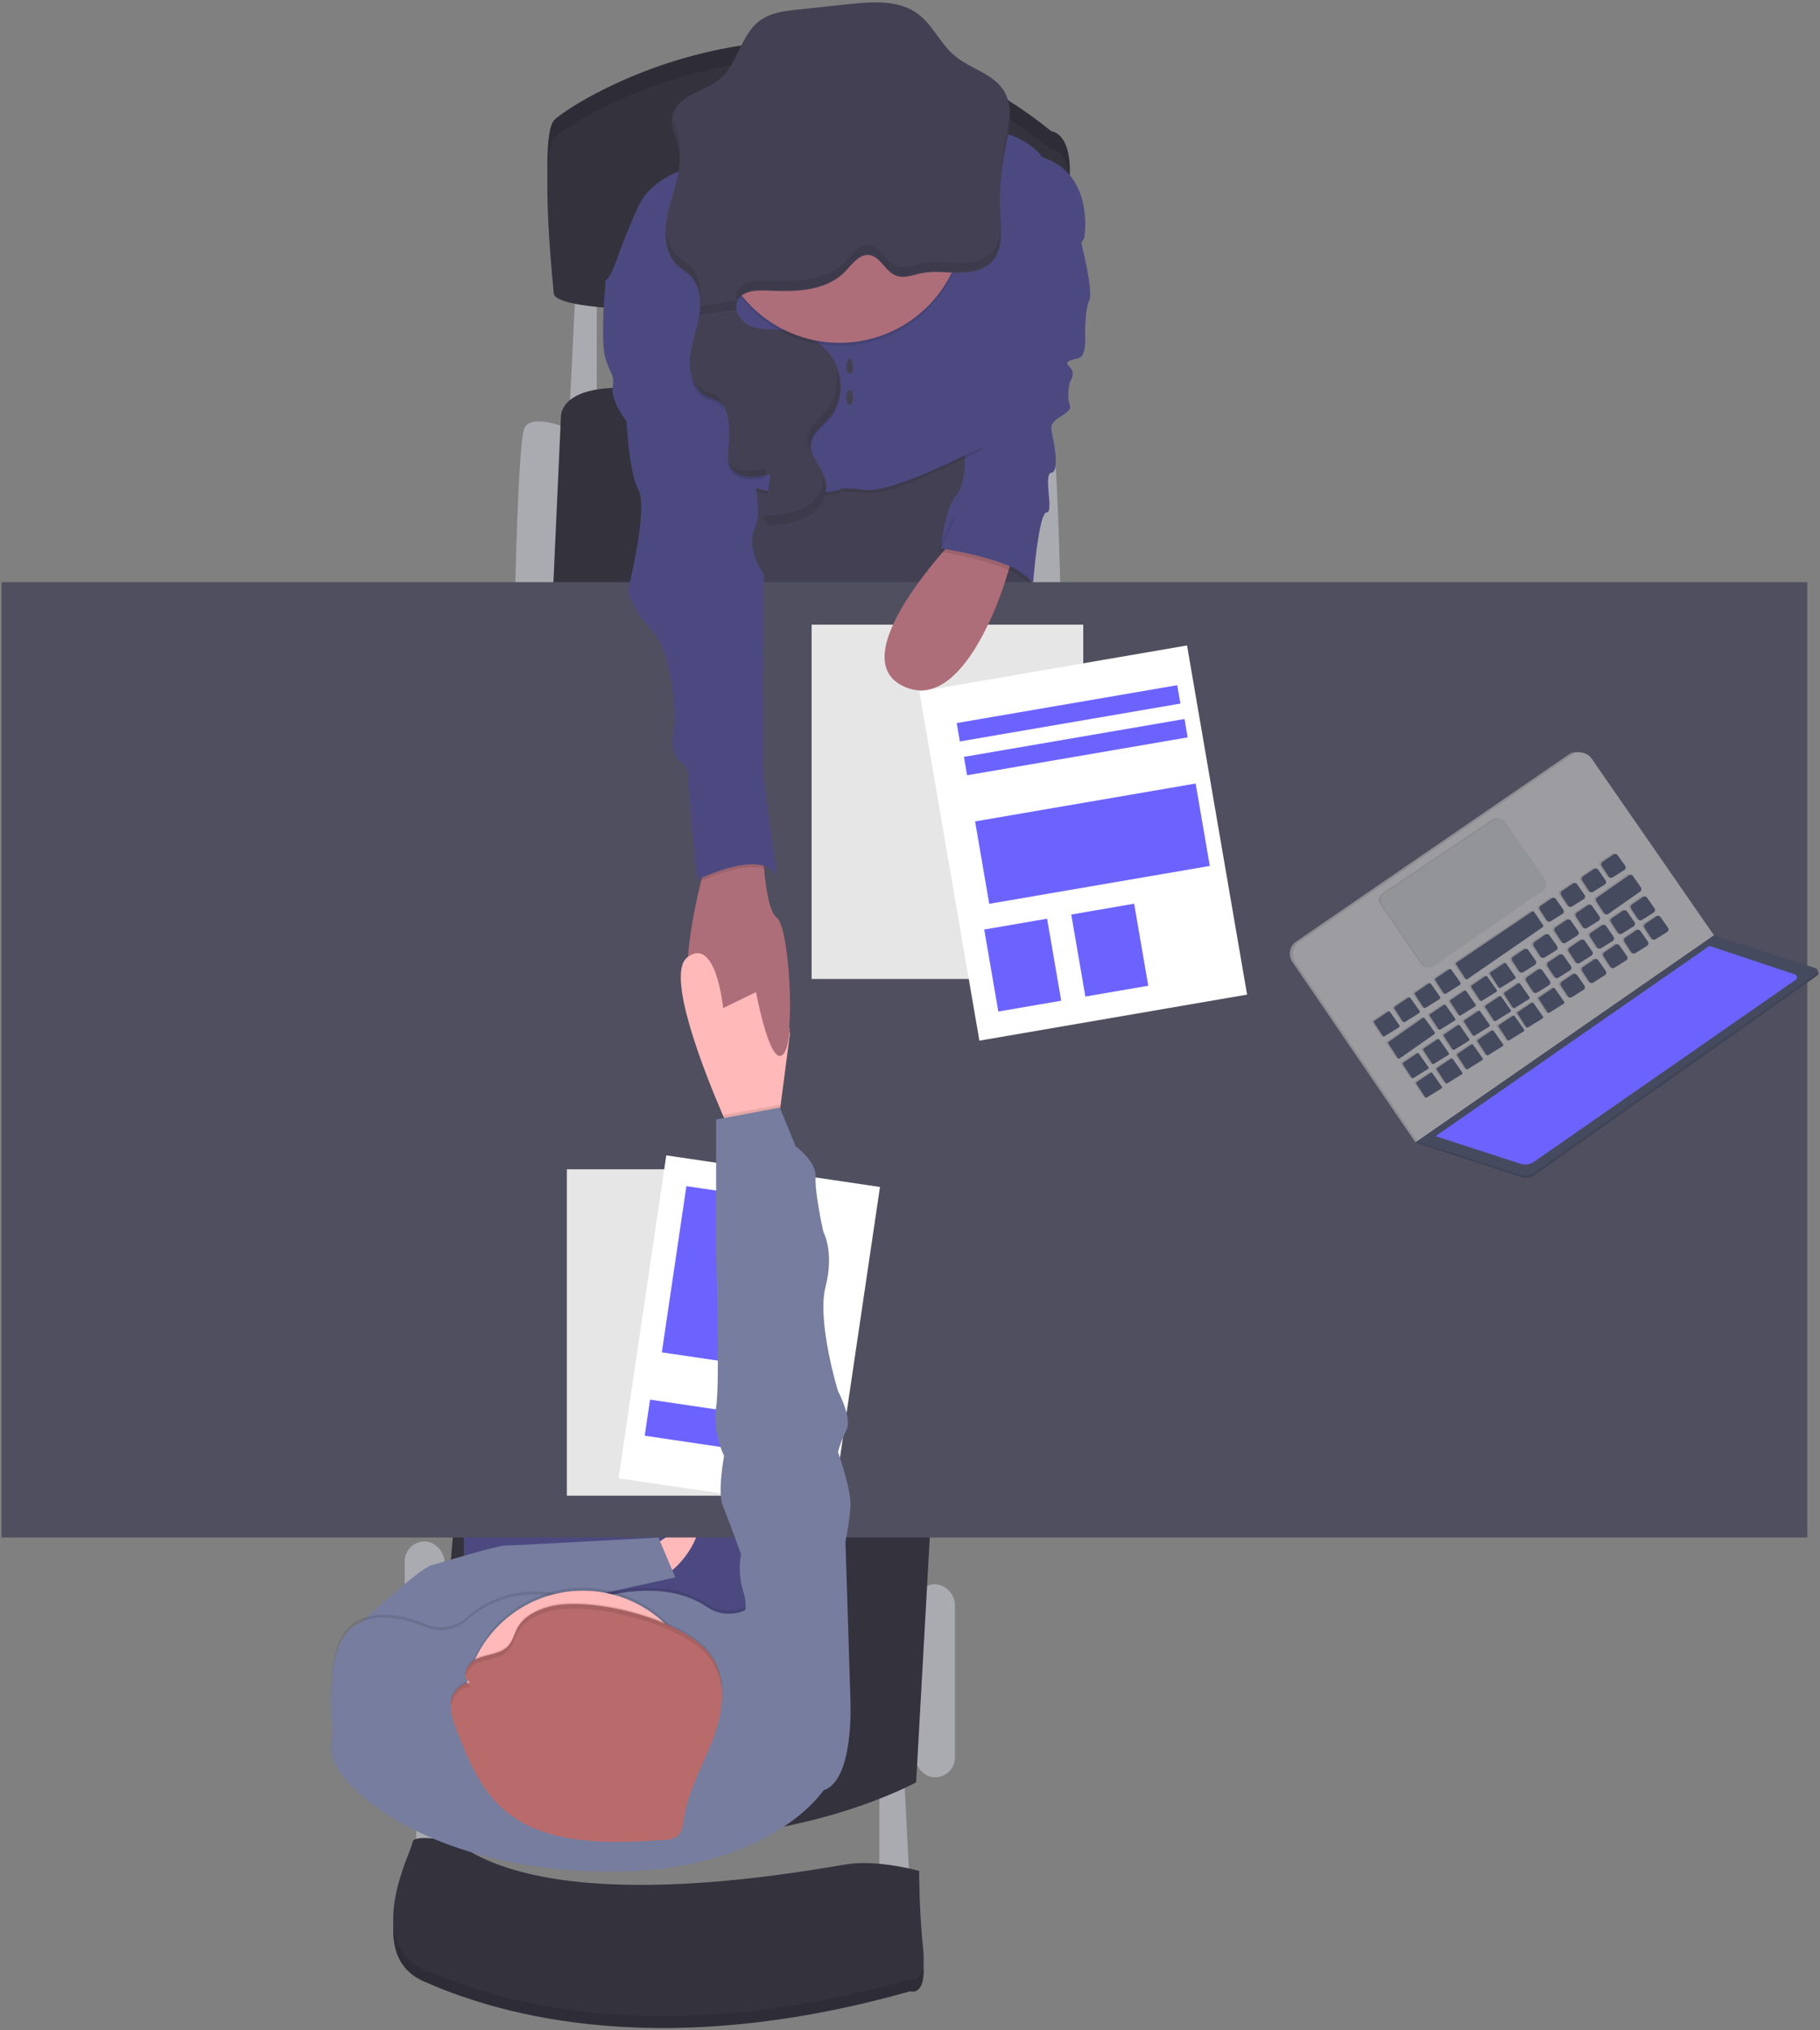 <?xml version="1.0" encoding="UTF-8"?>
<svg width="538px" height="600px" viewBox="0 0 538 600" version="1.1" xmlns="http://www.w3.org/2000/svg" xmlns:xlink="http://www.w3.org/1999/xlink">
    <rect x="0" y="0" width="538" height="600" fill="#808080" stroke="none"/>
    <title>undraw_interview_rmcf@1x</title>
    <g id="large-@1920" stroke="none" stroke-width="1" fill="none" fill-rule="evenodd">
        <g id="Partner-with-Us@1920" transform="translate(-1232, -1768)" fill-rule="nonzero">
            <g id="undraw_interview_rmcf" transform="translate(1232, 1768)">
                <polygon id="Path" fill="#AAABB0" points="259.924 527.647 259.924 559.703 269.038 559.703 267.274 525.291"></polygon>
                <polygon id="Path" fill="#AAABB0" points="123.009 521.179 123.009 553.235 132.132 553.235 130.368 518.824"></polygon>
                <rect id="Rectangle" fill="#AAABB0" x="270.512" y="468.238" width="11.762" height="57.062" rx="5.881"></rect>
                <rect id="Rectangle" fill="#AAABB0" x="119.629" y="455.585" width="11.762" height="69.706" rx="5.881"></rect>
                <path d="M297.282,126.768 C297.282,126.768 309.044,121.765 310.809,126.768 C312.574,131.771 313.456,175.006 313.456,175.006 L302.276,175.006 L297.282,126.768 Z" id="Path" fill="#AAABB0"></path>
                <path d="M168.459,126.768 C168.459,126.768 156.688,121.765 154.924,126.768 C153.159,131.771 152.276,175.006 152.276,175.006 L163.456,175.006 L168.459,126.768 Z" id="Path" fill="#AAABB0"></path>
                <polygon id="Path" fill="#AAABB0" points="170.215 83.824 168.45 119.709 176.391 119.709 176.391 82.941"></polygon>
                <path d="M163.456,175.006 L165.812,123.238 C165.812,123.238 164.929,111.768 192.865,115.297 C220.8,118.826 302.576,125.885 302.576,125.885 L302.576,175.006 L163.456,175.006 Z" id="Path" fill="#33323D"></path>
                <path d="M275.224,447.653 L270.812,526.765 C270.812,526.765 206.1,562.65 127.571,528.529 L134.629,445.297 L275.224,447.653 Z" id="Path" fill="#33323D"></path>
                <polygon id="Path" fill="#444053" points="213.75 136.174 215.215 187.35 306.397 187.35 301.103 119.709"></polygon>
                <rect id="Rectangle" fill="#4C4981" x="137.126" y="413.824" width="85.888" height="108.821"></rect>
                <path d="M191.4,458.241 C191.4,458.241 203.753,448.535 205.809,451.474 C207.865,454.412 198.468,467.065 194.638,465.591 C190.809,464.118 191.4,458.241 191.4,458.241 Z" id="Path" fill="#FFB9B9"></path>
                <polygon id="Rectangle" fill="#504F60" points="0.45 172.059 534.247 172.059 534.247 454.412 0.45 454.412"></polygon>
                <path d="M163.747,81.768 C163.747,81.768 159.335,40.588 163.747,35.594 C168.159,30.6 242.276,-16.765 310.809,38.824 C310.809,38.824 317.276,39.124 316.103,53.824 C315.411,63.127 315.458,72.471 316.245,81.768 C316.245,81.768 168.75,92.356 163.747,81.768 Z" id="Path" fill="#33323D"></path>
                <path d="M163.747,81.768 C163.747,81.768 159.335,40.588 163.747,35.594 C168.159,30.6 242.276,-16.765 310.809,38.824 C310.809,38.824 317.276,39.124 316.103,53.824 C315.411,63.127 315.458,72.471 316.245,81.768 C316.245,81.768 168.75,92.356 163.747,81.768 Z" id="Path" fill="#000000" opacity="0.1"></path>
                <path d="M163.747,87.062 C163.747,87.062 159.335,45.882 163.747,40.888 C168.159,35.894 242.276,-11.471 310.809,44.118 C310.809,44.118 317.276,44.418 316.103,59.118 C315.411,68.421 315.458,77.765 316.245,87.062 C316.245,87.062 168.75,97.65 163.747,87.062 Z" id="Path" fill="#33323D"></path>
                <path d="M318.75,68.241 C318.75,68.241 323.453,85.888 321.988,88.826 C320.524,91.765 320.788,100.006 320.788,100.006 C320.788,100.006 321.106,105.3 318.75,105.882 C316.394,106.465 314.338,106.765 316.244,108.529 C318.15,110.294 316.244,112.941 316.244,112.941 C316.244,112.941 315.212,117.062 316.244,119.709 C317.276,122.356 310.209,123.459 310.809,126.768 C311.409,130.076 313.385,139.412 310.809,139.712 C308.232,140.012 311.691,151.474 309.371,151.474 C307.05,151.474 305.4,172.059 305.4,172.059 C305.4,172.059 289.076,158.241 278.197,162.062 C278.197,162.062 279.079,150.591 282.609,146.471 C286.138,142.35 285.071,131.771 285.071,131.771 L302.576,79.121 L318.75,68.241 Z" id="Path" fill="#4C4981"></path>
                <path d="M231.397,311.576 C227.576,315.803 223.456,293.232 223.456,293.232 C223.456,293.232 212.576,308.232 205.518,298.235 C200.629,291.309 204.485,271.685 207.282,260.294 C208.535,255.229 209.594,251.788 209.594,251.788 L225.476,249.141 C225.476,249.141 225.529,252.6 225.882,256.8 C226.359,262.474 227.391,269.515 229.588,271.2 C233.462,274.121 235.226,307.315 231.397,311.576 Z" id="Path" fill="#AE6E79"></path>
                <path d="M223.165,47.356 C223.165,47.356 195.512,47.065 188.753,61.765 C181.994,76.465 181.694,81.476 179.047,83.824 C176.4,86.171 207.865,98.532 207.865,98.532 L209.338,149.118 C209.338,149.118 215.515,142.862 225.512,145.694 C235.509,148.526 248.162,145.694 248.162,145.694 C248.162,145.694 247.571,144.626 255.812,145.694 C264.053,146.762 290.224,132.944 290.224,132.944 C290.224,132.944 290.656,110.815 290.074,106.103 C289.491,101.391 308.744,66.768 308.744,66.768 C308.744,66.768 323.744,52.359 308.162,47.356 C308.162,47.356 302.647,39.044 288.459,39.123 C274.271,39.203 223.165,47.356 223.165,47.356 Z" id="Path" fill="#000000" opacity="0.1"></path>
                <path d="M223.165,46.474 C223.165,46.474 195.512,46.182 188.753,60.882 C181.994,75.582 181.694,80.594 179.047,82.941 C176.4,85.288 207.865,97.65 207.865,97.65 L209.338,148.235 C209.338,148.235 215.515,141.979 225.512,144.812 C235.509,147.644 248.162,144.812 248.162,144.812 C248.162,144.812 247.571,143.744 255.812,144.812 C264.053,145.879 290.224,132.062 290.224,132.062 C290.224,132.062 300.512,115.297 299.929,110.594 C299.347,105.891 320.515,70.297 320.515,70.297 C320.515,70.297 323.753,51.476 308.162,46.474 C308.162,46.474 302.647,38.162 288.459,38.241 C274.271,38.321 223.165,46.474 223.165,46.474 Z" id="Path" fill="#4C4981"></path>
                <path d="M225.953,256.774 C219.891,254.885 210.379,259.05 207.353,260.303 C208.606,255.238 209.665,251.797 209.665,251.797 L225.547,249.15 C225.547,249.15 225.574,252.609 225.953,256.774 Z" id="Path" fill="#000000" opacity="0.1"></path>
                <path d="M187.571,82.941 L179.047,82.941 C179.047,82.941 177.282,100.888 179.047,106.182 C180.812,111.476 181.694,110.709 181.103,114.626 C180.512,118.544 185.224,124.544 185.224,124.544 C185.224,124.544 185.806,139.332 188.753,144.838 C191.7,150.344 185.515,175.032 185.515,175.032 C187.202,179.294 189.698,183.189 192.865,186.503 C197.868,191.497 200.515,210.026 199.041,217.085 C197.568,224.144 203.162,226.791 203.162,226.791 C203.162,226.791 205.518,259.738 206.4,259.738 C207.282,259.738 224.338,250.915 229.632,258.556 L225.512,228.265 L225.812,169.738 C225.812,169.738 220.218,162.379 223.165,155.912 C226.112,149.444 220.809,134.144 220.809,134.144 L213.159,100.032 L187.571,82.941 Z" id="Path" fill="#4C4981"></path>
                <path d="M134.629,547.941 C134.629,547.941 122.276,545.294 121.985,547.941 C121.694,550.588 107.276,577.65 125.224,585.591 C143.171,593.532 191.1,610.588 269.047,588.529 C269.047,588.529 274.041,590.294 272.868,579.415 C271.694,568.535 271.694,556.474 271.694,556.474 C271.694,556.474 259.924,553.235 251.1,554.418 C242.276,555.6 165.512,571.182 134.629,547.941 Z" id="Path" fill="#33323D"></path>
                <path d="M134.629,547.941 C134.629,547.941 122.276,545.294 121.985,547.941 C121.694,550.588 107.276,577.65 125.224,585.591 C143.171,593.532 191.1,610.588 269.047,588.529 C269.047,588.529 274.041,590.294 272.868,579.415 C271.694,568.535 271.694,556.474 271.694,556.474 C271.694,556.474 259.924,553.235 251.1,554.418 C242.276,555.6 165.512,571.182 134.629,547.941 Z" id="Path" fill="#000000" opacity="0.1"></path>
                <path d="M134.629,544.412 C134.629,544.412 122.276,541.765 121.985,544.412 C121.694,547.059 107.276,574.121 125.224,582.062 C143.171,590.003 191.1,607.059 269.047,585 C269.047,585 274.041,586.765 272.868,575.885 C271.694,565.006 271.694,552.944 271.694,552.944 C271.694,552.944 259.924,549.706 251.1,550.888 C242.276,552.071 165.512,567.653 134.629,544.412 Z" id="Path" fill="#33323D"></path>
                <path d="M206.665,93.512 C205.906,97.826 204.185,101.974 203.921,106.341 C203.656,110.709 205.341,115.676 209.374,117.388 C210.499,117.724 211.589,118.168 212.629,118.712 C214.182,119.762 214.818,121.738 215.144,123.591 C215.577,125.983 215.681,128.424 215.453,130.844 C215.232,133.279 214.712,135.9 215.912,138.026 C218.021,141.794 223.518,141.238 227.7,140.179 L226.262,151.324 C226.147,152.206 226.076,153.203 226.721,153.803 C227.335,154.236 228.099,154.402 228.838,154.262 C232.474,154.032 236.215,153.529 239.329,151.615 C242.444,149.7 244.765,146.135 244.174,142.544 C243.485,138.379 239.179,135.071 239.762,130.888 C240.212,127.65 243.379,125.594 245.462,123.106 C249.229,118.553 249.432,111.635 246.476,106.482 C243.521,101.329 237.812,98.135 231.935,97.553 C228.679,97.226 225.291,97.624 222.229,96.494 C220.07,95.702 218.405,93.946 217.729,91.747" id="Path" fill="#444053"></path>
                <path d="M104.047,485.885 L107.126,479.179 C107.126,479.179 123.75,463.694 127.571,462.609 C131.391,461.524 146.982,456.794 149.338,456.794 C151.694,456.794 194.638,454.438 194.638,454.438 L199.632,466.209 L145.738,478.041 L127.571,491.276 L104.047,485.885 Z" id="Path" fill="#767D9F"></path>
                <path d="M233.532,305.294 L230.718,326.956 L229.632,335.294 L216.988,337.059 C216.988,337.059 215.621,334.129 213.688,329.629 C207.821,315.971 196.774,287.806 203.179,282.944 C211.694,276.468 213.768,297.944 213.768,297.944 L223.474,293.232 L233.532,305.294 Z" id="Path" fill="#FFB9B9"></path>
                <rect id="Rectangle" fill="#FFFFFF" x="167.568" y="345.591" width="63.856" height="96.468"></rect>
                <rect id="Rectangle" fill="#000000" opacity="0.1" x="167.568" y="345.591" width="63.856" height="96.468"></rect>
                <rect id="Rectangle" fill="#FFFFFF" transform="translate(221.484, 393.86) rotate(8.41) translate(-221.484, -393.86) " x="189.557" y="345.626" width="63.856" height="96.468"></rect>
                <rect id="Rectangle" fill="#6C63FF" transform="translate(215.527, 377.538) rotate(8.41) translate(-215.527, -377.538) " x="199.093" y="352.713" width="32.868" height="49.65"></rect>
                <rect id="Rectangle" fill="#6C63FF" transform="translate(211.061, 421.915) rotate(8.41) translate(-211.061, -421.915) " x="191.151" y="416.524" width="39.821" height="10.782"></rect>
                <circle id="Oval" fill="#000000" opacity="0.1" cx="248.162" cy="65.294" r="36.909"></circle>
                <circle id="Oval" fill="#AE6E79" cx="248.162" cy="64.412" r="36.909"></circle>
                <path d="M217.729,91.765 C217.478,90.814 217.569,89.805 217.985,88.915 C219.388,85.994 223.385,85.738 226.624,85.888 C234.238,86.241 242.594,86.285 248.55,81.476 C251.021,79.5 253.782,74.532 257.374,75.476 C260.568,76.315 261.9,80.647 265.226,81.609 C267.635,82.306 270.132,81.194 272.585,80.726 C276.115,80.029 279.732,80.612 283.315,80.638 C286.897,80.665 290.788,79.985 293.232,77.365 C296.532,73.835 295.994,68.321 295.703,63.485 C295.341,57.239 295.765,50.973 296.965,44.832 C298.165,38.726 300.009,31.897 296.638,26.665 C293.426,21.679 286.774,20.312 282.229,16.491 C277.976,12.962 275.726,7.306 271.235,4.032 C265.579,-0.088 257.894,0.503 250.941,1.218 L235.853,2.824 C231.962,3.238 227.912,3.706 224.709,6.026 C218.929,10.209 218.135,18.9 212.665,23.479 C210.229,25.509 207.115,26.515 204.335,28.032 C201.556,29.55 198.874,31.95 198.556,35.091 C198.291,37.738 199.721,40.182 200.418,42.732 C202.068,48.821 199.491,55.085 197.841,61.218 C196.191,67.35 195.874,74.797 200.665,78.865 C201.635,79.694 202.765,80.329 203.709,81.194 C206.947,84.15 207.388,89.135 206.638,93.441" id="Path" fill="#444053"></path>
                <ellipse id="Oval" fill="#444053" cx="251.171" cy="108.309" rx="1" ry="2.206"></ellipse>
                <ellipse id="Oval" fill="#444053" cx="251.171" cy="117.503" rx="1" ry="2.206"></ellipse>
                <path d="M231.6,311.515 C232.544,310.429 233.171,307.641 233.532,303.962 L223.015,290.85 C223.015,290.85 227.471,316.271 231.6,311.515 Z" id="Path" fill="#AE6E79"></path>
                <path d="M243.459,528.238 C243.459,528.238 226.2,554.921 172.279,552.062 C121.482,549.415 96.688,524.418 97.871,515.594 C99.053,506.771 94.632,485.294 105.512,479.118 C111.821,475.544 120.124,477.662 125.982,480.079 C130.114,481.757 134.842,480.909 138.132,477.9 C143.488,473.074 153.476,467.638 169.244,471.918 C171.273,472.459 173.413,472.419 175.421,471.803 C181.985,469.8 197.612,466.324 208.95,474.044 C212.608,476.565 217.393,476.748 221.232,474.512 L221.391,474.415 C226.685,471.176 251.391,501.768 251.391,501.768 C251.391,501.768 252.574,525.3 243.459,528.238 Z" id="Path" fill="#000000" opacity="0.1"></path>
                <path d="M243.459,529.121 C243.459,529.121 226.2,555.803 172.279,552.944 C121.482,550.297 96.688,525.3 97.871,516.476 C99.053,507.653 94.632,486.176 105.512,480 C111.821,476.426 120.124,478.544 125.982,480.962 C130.114,482.64 134.842,481.792 138.132,478.782 C143.488,473.956 153.476,468.521 169.244,472.8 C171.273,473.341 173.413,473.301 175.421,472.685 C181.985,470.682 197.612,467.206 208.95,474.926 C212.608,477.448 217.393,477.63 221.232,475.394 L221.391,475.297 C226.685,472.059 251.391,502.65 251.391,502.65 C251.391,502.65 252.574,526.182 243.459,529.121 Z" id="Path" fill="#767D9F"></path>
                <circle id="Oval" fill="#000000" opacity="0.1" cx="172.279" cy="504.415" r="35.153"></circle>
                <circle id="Oval" fill="#FFB9B9" cx="172.279" cy="505.297" r="35.153"></circle>
                <path d="M162.203,474.909 C158.515,475.906 154.879,477.812 153.079,480.944 C151.994,482.832 151.615,485.1 150.044,486.671 C147.821,488.903 144.071,488.947 141.062,490.2 C138.053,491.453 136.068,495.865 139.015,497.259 C135.944,497.418 133.668,500.25 133.288,503.065 C132.909,505.879 133.976,508.685 135.009,511.368 C138.379,520.05 142.006,529.112 149.435,535.288 C161.541,545.365 179.788,544.897 196.05,543.829 C197.379,543.873 198.696,543.569 199.871,542.947 C201.635,541.782 201.856,539.55 202.147,537.591 C203.374,529.226 207.909,521.629 210.874,513.644 C213.838,505.659 215.056,496.279 210.062,489.212 C202.712,478.729 174.574,471.556 162.203,474.909 Z" id="Path" fill="#B96B6B"></path>
                <path d="M230.718,326.956 L229.632,335.294 L216.988,337.059 C216.988,337.059 215.621,334.129 213.688,329.629 L230.515,326.471 L230.718,326.956 Z" id="Path" fill="#000000" opacity="0.1"></path>
                <path d="M244.041,511.182 L251.4,502.65 L249.926,455.594 C250.651,452.199 251.144,448.759 251.4,445.297 C251.691,440.294 247.721,429.124 247.721,429.124 C248.337,426.887 249.173,424.718 250.218,422.647 C251.982,419.118 247.729,411.176 247.729,411.176 C247.729,411.176 241.394,390.591 244.041,380.294 C246.688,369.997 243.397,364.121 243.397,364.121 C243.397,364.121 240.812,352.65 241.103,347.947 C241.394,343.244 235.218,338.824 235.218,338.824 L230.515,327.353 L211.694,330.882 L211.694,370.588 C211.694,370.588 212.868,408.529 211.694,415.888 C210.521,423.247 214.041,430.297 214.041,430.297 C214.041,430.297 211.985,441.176 213.75,445.297 C215.515,449.418 219.044,459.415 219.044,459.415 C218.389,462.988 218.592,466.665 219.635,470.144 C221.4,475.297 219.635,478.235 219.635,478.235 L244.041,511.182 Z" id="Path" fill="#767D9F"></path>
                <g id="Group" opacity="0.1" transform="translate(196.765, 31.765)" fill="#000000">
                    <path d="M100.226,10.165 C99.232,15.33 98.785,20.585 98.894,25.844 C98.97,21.471 99.427,17.114 100.262,12.821 C101.038,8.903 102.026,4.685 101.815,0.776 C101.49,3.937 100.959,7.073 100.226,10.165 L100.226,10.165 Z" id="Path"></path>
                    <path d="M6.971,46.588 C6.026,45.706 4.897,45.088 3.926,44.25 C1.35,42.053 0.265,38.868 0.053,35.426 C-0.203,39.838 0.697,44.109 3.926,46.897 C4.897,47.735 6.026,48.371 6.971,49.235 C8.944,51.188 10.088,53.827 10.165,56.603 C10.421,52.897 9.671,49.041 6.971,46.588 Z" id="Path"></path>
                    <path d="M4.156,13.641 C4.31,11.778 4.149,9.901 3.679,8.091 C3.168,6.203 2.25,4.359 1.915,2.462 C1.915,2.665 1.844,2.876 1.818,3.097 C1.562,5.744 2.991,8.188 3.679,10.738 C3.933,11.688 4.093,12.66 4.156,13.641 L4.156,13.641 Z" id="Path"></path>
                    <path d="M96.494,42.697 C94.05,45.344 90.159,45.997 86.576,45.971 C82.994,45.944 79.368,45.362 75.847,46.068 C73.394,46.562 70.897,47.665 68.488,46.95 C65.162,45.988 63.829,41.656 60.644,40.818 C57.018,39.865 54.256,44.832 51.821,46.809 C45.865,51.574 37.509,51.529 29.894,51.221 C26.656,51.071 22.659,51.326 21.265,54.256 C20.839,55.144 20.749,56.156 21.009,57.106 L10.226,58.8 C10.186,59.688 10.088,60.572 9.935,61.447 L21.009,59.682 C20.749,58.732 20.839,57.721 21.265,56.832 C22.659,53.903 26.656,53.647 29.894,53.797 C37.509,54.15 45.865,54.194 51.821,49.385 C54.291,47.409 57.053,42.441 60.644,43.394 C63.829,44.224 65.162,48.565 68.488,49.526 C70.897,50.215 73.394,49.112 75.847,48.644 C79.376,47.938 82.994,48.521 86.576,48.547 C90.159,48.574 94.05,47.894 96.494,45.274 C98.938,42.653 99.291,38.744 99.141,34.932 C99.035,37.888 98.426,40.624 96.494,42.697 Z" id="Path"></path>
                </g>
                <g id="Group" opacity="0.1" transform="translate(203.824, 108.529)" fill="#000000">
                    <path d="M7.756,8.312 C6.717,7.765 5.626,7.321 4.5,6.988 C2.585,6.118 1.065,4.563 0.238,2.629 C0.9,5.674 2.576,8.444 5.382,9.635 C6.509,9.968 7.599,10.412 8.638,10.959 C9.303,11.428 9.84,12.056 10.2,12.785 C9.847,11.056 9.203,9.291 7.756,8.312 Z" id="Path"></path>
                    <path d="M22.826,29.779 C18.759,30.812 13.447,31.35 11.215,27.9 C11.284,28.731 11.524,29.539 11.921,30.274 C13.826,33.671 18.485,33.556 22.447,32.718 L22.826,29.779 Z" id="Path"></path>
                    <path d="M39.309,32.197 C39.874,35.779 37.544,39.353 34.456,41.232 C31.368,43.112 27.6,43.632 23.965,43.879 C23.387,43.954 22.799,43.888 22.253,43.685 C21.914,44.448 22.059,45.338 22.621,45.954 C23.184,46.57 24.057,46.795 24.847,46.526 C28.482,46.297 32.224,45.794 35.338,43.879 C38.453,41.965 40.782,38.4 40.182,34.809 C40.013,33.902 39.719,33.023 39.309,32.197 L39.309,32.197 Z" id="Path"></path>
                    <path d="M43.226,0.256 C44.318,4.603 43.341,9.211 40.579,12.741 C38.497,15.265 35.329,17.285 34.879,20.524 C34.729,22.012 35.037,23.511 35.762,24.821 C35.682,24.273 35.682,23.718 35.762,23.171 C36.212,19.932 39.379,17.876 41.462,15.388 C44.885,11.25 45.362,5.153 43.226,0.256 Z" id="Path"></path>
                </g>
                <g id="Group" opacity="0.1" transform="translate(132.353, 472.941)" fill="#000000">
                    <path d="M8.718,18.618 C11.718,17.374 15.468,17.329 17.7,15.088 C19.271,13.518 19.65,11.25 20.735,9.371 C22.5,6.229 26.162,4.332 29.85,3.335 C42.203,-0.018 70.368,7.147 77.709,17.532 C79.86,20.674 81.033,24.383 81.079,28.191 C81.362,23.795 80.18,19.429 77.718,15.776 C70.376,5.391 42.238,-1.774 29.859,1.579 C26.171,2.576 22.535,4.474 20.744,7.615 C19.659,9.494 19.279,11.762 17.709,13.332 C15.476,15.565 11.726,15.609 8.726,16.862 C6.441,17.806 4.747,20.594 5.365,22.465 C5.863,20.752 7.089,19.345 8.718,18.618 L8.718,18.618 Z" id="Path"></path>
                    <path d="M0.953,31.438 C1.324,28.615 3.6,25.791 6.679,25.632 C6.024,25.359 5.528,24.805 5.329,24.124 C2.942,25.011 1.243,27.148 0.918,29.674 C0.834,30.392 0.834,31.117 0.918,31.835 C0.953,31.703 0.953,31.571 0.953,31.438 Z" id="Path"></path>
                </g>
                <rect id="Rectangle" fill="#FFFFFF" x="239.921" y="184.624" width="80.294" height="104.709"></rect>
                <rect id="Rectangle" fill="#000000" opacity="0.1" x="239.921" y="184.624" width="80.294" height="104.709"></rect>
                <rect id="Rectangle" fill="#FFFFFF" transform="translate(320.202, 249.169) rotate(-9.76) translate(-320.202, -249.169) " x="280.055" y="196.815" width="80.294" height="104.709"></rect>
                <rect id="Rectangle" fill="#6C63FF" transform="translate(302.32, 285.248) rotate(-9.76) translate(-302.32, -285.248) " x="292.888" y="272.948" width="18.865" height="24.6"></rect>
                <rect id="Rectangle" fill="#6C63FF" transform="translate(328.047, 280.818) rotate(-9.76) translate(-328.047, -280.818) " x="318.615" y="268.518" width="18.865" height="24.6"></rect>
                <rect id="Rectangle" fill="#6C63FF" transform="translate(322.929, 249.352) rotate(-9.744) translate(-322.929, -249.352) " x="289.852" y="236.997" width="66.155" height="24.71"></rect>
                <rect id="Rectangle" fill="#6C63FF" transform="translate(315.87, 210.826) rotate(-9.744) translate(-315.87, -210.826) " x="282.793" y="208.069" width="66.155" height="5.513"></rect>
                <rect id="Rectangle" fill="#6C63FF" transform="translate(318.008, 220.82) rotate(-9.744) translate(-318.008, -220.82) " x="284.931" y="218.064" width="66.155" height="5.513"></rect>
                <path d="M285.071,156.176 C285.071,156.176 248.162,193.235 266.691,202.65 C285.221,212.065 297.282,171.326 297.282,171.326 L300.212,162.062 L285.071,156.176 Z" id="Path" fill="#AE6E79"></path>
                <path d="M281.841,152.903 L277.279,162.979 C277.279,162.979 299.779,166.138 304.482,172.941 L301.694,155.162 L298.385,147.574 L281.841,152.903 Z" id="Path" fill="#000000" opacity="0.1"></path>
                <path d="M282.724,152.021 L278.162,162.097 C278.162,162.097 300.662,165.256 305.365,172.059 L302.576,154.279 L299.268,146.691 L282.724,152.021 Z" id="Path" fill="#4C4981"></path>
                <polygon id="Path" fill="#464A5F" points="418.924 337.288 418.438 337.624 419.109 337.924 419.832 337.862 419.921 337.359"></polygon>
                <polygon id="Path" fill="#000000" opacity="0.1" points="418.924 337.288 418.438 337.624 419.109 337.924 419.832 337.862 419.921 337.359"></polygon>
                <polygon id="Path" fill="#9C9CA1" points="418.924 337.288 418.429 337.606 418.041 337.129 418.279 336.741 418.5 336.671"></polygon>
                <polygon id="Path" fill="#000000" opacity="0.1" points="418.924 337.288 418.429 337.606 418.041 337.129 418.279 336.741 418.5 336.671"></polygon>
                <path d="M505.774,276.309 L469.65,224.135 C469.004,223.195 468.01,222.55 466.888,222.343 C465.765,222.136 464.607,222.384 463.668,223.032 L383.144,278.303 C381.183,279.649 380.681,282.33 382.024,284.294 L418.05,337.129 L505.774,276.309 Z" id="Path" fill="#9C9CA1"></path>
                <path d="M505.774,276.309 L469.65,224.135 C469.004,223.195 468.01,222.55 466.888,222.343 C465.765,222.136 464.607,222.384 463.668,223.032 L383.144,278.303 C381.183,279.649 380.681,282.33 382.024,284.294 L418.05,337.129 L505.774,276.309 Z" id="Path" fill="#000000" opacity="0.1"></path>
                <path d="M506.656,276.432 L470.532,224.259 C469.884,223.318 468.889,222.673 467.765,222.466 C466.642,222.259 465.482,222.507 464.541,223.156 L384.026,278.462 C382.066,279.808 381.562,282.485 382.897,284.453 L418.924,337.315 L506.656,276.432 Z" id="Path" fill="#9C9CA1"></path>
                <path d="M536.85,286.747 L506.85,277.112 L419.109,337.932 L449.585,347.903 C450.968,348.352 452.482,348.123 453.671,347.285 L537.097,288.379 C537.417,288.2 537.593,287.841 537.538,287.478 C537.483,287.115 537.209,286.824 536.85,286.747 Z" id="Path" fill="#464A5F"></path>
                <path d="M536.85,286.747 L506.85,277.112 L419.109,337.932 L449.585,347.903 C450.968,348.352 452.482,348.123 453.671,347.285 L537.097,288.379 C537.417,288.2 537.593,287.841 537.538,287.478 C537.483,287.115 537.209,286.824 536.85,286.747 Z" id="Path" fill="#000000" opacity="0.1"></path>
                <path d="M536.665,286.138 L506.665,276.494 L418.924,337.315 L449.4,347.268 C450.781,347.725 452.298,347.499 453.485,346.659 L536.912,287.753 C537.219,287.569 537.385,287.217 537.33,286.863 C537.276,286.508 537.013,286.222 536.665,286.138 Z" id="Path" fill="#464A5F"></path>
                <g id="Group" opacity="0.1" transform="translate(405, 251.471)" fill="#000000">
                    <path d="M87.485,22.632 L85.271,19.456 C84.994,19.073 84.465,18.976 84.071,19.235 L80.779,21.432 C80.396,21.703 80.291,22.226 80.541,22.624 L82.579,25.756 C82.844,26.146 83.369,26.258 83.771,26.012 L87.238,23.832 C87.63,23.564 87.739,23.034 87.485,22.632 L87.485,22.632 Z" id="Path"></path>
                    <path d="M81.574,26.726 L79.35,23.559 C79.073,23.176 78.545,23.079 78.15,23.338 L74.868,25.553 C74.481,25.821 74.372,26.345 74.621,26.744 L76.659,29.876 C76.921,30.269 77.446,30.386 77.85,30.141 L81.326,27.962 C81.525,27.832 81.663,27.628 81.709,27.396 C81.756,27.164 81.707,26.922 81.574,26.726 Z" id="Path"></path>
                    <path d="M75.362,31.024 L73.138,27.856 C72.862,27.473 72.333,27.376 71.938,27.635 L68.647,29.85 C68.258,30.121 68.153,30.651 68.409,31.05 L70.447,34.182 C70.712,34.572 71.237,34.685 71.638,34.438 L75.106,32.259 C75.306,32.131 75.446,31.927 75.494,31.695 C75.542,31.463 75.494,31.22 75.362,31.024 Z" id="Path"></path>
                    <path d="M69.071,35.382 L66.847,32.206 C66.571,31.828 66.049,31.732 65.656,31.985 L62.365,34.209 C61.981,34.479 61.876,35.003 62.126,35.4 L64.165,38.532 C64.426,38.92 64.945,39.036 65.347,38.797 L68.824,36.609 C69.019,36.479 69.156,36.277 69.202,36.047 C69.248,35.817 69.201,35.578 69.071,35.382 Z" id="Path"></path>
                    <path d="M62.788,39.732 L60.565,36.565 C60.288,36.182 59.759,36.085 59.365,36.344 L56.082,38.559 C55.696,38.827 55.587,39.351 55.835,39.75 L57.874,42.882 C58.136,43.275 58.661,43.392 59.065,43.147 L62.541,40.959 C62.737,40.829 62.873,40.627 62.92,40.397 C62.966,40.167 62.919,39.928 62.788,39.732 Z" id="Path"></path>
                    <path d="M56.779,44.479 L54.018,40.544 C53.959,40.456 53.866,40.395 53.762,40.375 C53.657,40.355 53.549,40.378 53.462,40.438 L49.421,43.165 C49.331,43.222 49.268,43.314 49.246,43.419 C49.225,43.523 49.246,43.632 49.306,43.721 L51.838,47.612 C51.959,47.798 52.206,47.853 52.394,47.735 L56.665,45.088 C56.768,45.029 56.841,44.928 56.863,44.81 C56.885,44.693 56.855,44.572 56.779,44.479 Z" id="Path"></path>
                    <path d="M50.497,48.829 L47.718,44.894 C47.657,44.805 47.563,44.744 47.457,44.724 C47.351,44.704 47.242,44.727 47.153,44.788 L43.112,47.515 C42.932,47.641 42.885,47.887 43.006,48.071 L45.538,51.962 C45.593,52.055 45.684,52.121 45.789,52.145 C45.895,52.168 46.005,52.147 46.094,52.085 L50.356,49.438 C50.466,49.387 50.547,49.287 50.575,49.168 C50.602,49.049 50.574,48.924 50.497,48.829 L50.497,48.829 Z" id="Path"></path>
                    <path d="M44.929,52.685 L42.168,48.785 C42.039,48.608 41.793,48.565 41.612,48.688 L37.571,51.406 C37.386,51.532 37.336,51.782 37.456,51.971 L39.988,55.862 C40.112,56.044 40.355,56.098 40.544,55.985 L44.815,53.338 C44.934,53.282 45.018,53.171 45.041,53.041 C45.064,52.912 45.022,52.779 44.929,52.685 L44.929,52.685 Z" id="Path"></path>
                    <path d="M38.7,56.991 L35.938,53.056 C35.809,52.879 35.564,52.836 35.382,52.959 L31.341,55.676 C31.251,55.736 31.188,55.829 31.166,55.935 C31.145,56.041 31.166,56.151 31.226,56.241 L33.759,60.132 C33.882,60.314 34.126,60.369 34.315,60.256 L38.585,57.609 C38.69,57.548 38.762,57.445 38.784,57.326 C38.806,57.208 38.775,57.085 38.7,56.991 L38.7,56.991 Z" id="Path"></path>
                    <path d="M32.665,61.138 L29.903,57.203 C29.844,57.115 29.752,57.054 29.647,57.034 C29.543,57.014 29.435,57.037 29.347,57.097 L25.306,59.824 C25.216,59.881 25.153,59.973 25.132,60.077 C25.11,60.182 25.132,60.291 25.191,60.379 L27.724,64.271 C27.844,64.457 28.091,64.512 28.279,64.394 L32.55,61.747 C32.654,61.688 32.726,61.587 32.748,61.469 C32.771,61.352 32.74,61.231 32.665,61.138 Z" id="Path"></path>
                    <path d="M26.629,65.356 L23.894,61.412 C23.765,61.235 23.519,61.192 23.338,61.315 L19.297,64.032 C19.207,64.092 19.144,64.185 19.122,64.291 C19.101,64.397 19.122,64.507 19.182,64.597 L21.715,68.488 C21.838,68.67 22.082,68.724 22.271,68.612 L26.541,65.965 C26.641,65.901 26.708,65.797 26.725,65.681 C26.742,65.564 26.707,65.445 26.629,65.356 L26.629,65.356 Z" id="Path"></path>
                    <path d="M20.594,69.529 L17.832,65.594 C17.773,65.506 17.681,65.445 17.577,65.425 C17.472,65.405 17.364,65.428 17.276,65.488 L13.235,68.197 C13.145,68.255 13.083,68.346 13.061,68.451 C13.039,68.555 13.061,68.664 13.121,68.753 L15.653,72.644 C15.773,72.83 16.021,72.885 16.209,72.768 L20.479,70.121 C20.578,70.061 20.646,69.963 20.668,69.85 C20.69,69.738 20.663,69.621 20.594,69.529 Z" id="Path"></path>
                    <path d="M83.515,16.888 L81.291,13.712 C81.015,13.329 80.486,13.232 80.091,13.491 L76.835,15.715 C76.449,15.982 76.34,16.506 76.588,16.906 L78.626,20.038 C78.891,20.428 79.416,20.541 79.818,20.294 L83.294,18.115 C83.693,17.837 83.792,17.288 83.515,16.888 Z" id="Path"></path>
                    <path d="M74.824,4.332 L72.6,1.138 C72.324,0.761 71.802,0.664 71.409,0.918 L68.118,3.132 C67.731,3.4 67.622,3.924 67.871,4.324 L69.909,7.456 C70.171,7.849 70.696,7.965 71.1,7.721 L74.576,5.541 C74.974,5.272 75.083,4.735 74.824,4.332 Z" id="Path"></path>
                    <path d="M77.594,20.982 L75.371,17.815 C75.095,17.437 74.572,17.34 74.179,17.594 L70.888,19.809 C70.505,20.079 70.4,20.603 70.65,21 L72.679,24.132 C72.942,24.525 73.467,24.642 73.871,24.397 L77.347,22.218 C77.545,22.088 77.683,21.884 77.73,21.652 C77.776,21.42 77.727,21.178 77.594,20.982 Z" id="Path"></path>
                    <path d="M71.382,25.279 L69.159,22.112 C68.882,21.729 68.353,21.632 67.959,21.891 L64.676,24.079 C64.285,24.348 64.175,24.878 64.429,25.279 L66.468,28.412 C66.733,28.801 67.257,28.914 67.659,28.668 L71.135,26.488 C71.533,26.219 71.642,25.683 71.382,25.279 Z" id="Path"></path>
                    <path d="M65.091,29.638 L62.876,26.462 C62.6,26.079 62.071,25.982 61.676,26.241 L58.385,28.491 C58.002,28.762 57.897,29.285 58.147,29.682 L60.185,32.815 C60.45,33.204 60.975,33.317 61.376,33.071 L64.844,30.891 C65.048,30.762 65.189,30.554 65.236,30.318 C65.283,30.081 65.23,29.835 65.091,29.638 Z" id="Path"></path>
                    <path d="M69.044,8.629 L66.821,5.462 C66.545,5.084 66.022,4.987 65.629,5.241 L62.338,7.456 C61.952,7.724 61.843,8.248 62.091,8.647 L64.129,11.779 C64.392,12.172 64.917,12.289 65.321,12.044 L68.797,9.865 C68.995,9.735 69.133,9.531 69.18,9.299 C69.226,9.067 69.177,8.825 69.044,8.629 Z" id="Path"></path>
                    <path d="M62.832,12.935 L60.609,9.759 C60.332,9.376 59.803,9.279 59.409,9.538 L56.126,11.726 C55.74,11.994 55.631,12.518 55.879,12.918 L57.918,16.05 C58.183,16.44 58.707,16.552 59.109,16.306 L62.585,14.126 C62.972,13.859 63.081,13.335 62.832,12.935 L62.832,12.935 Z" id="Path"></path>
                    <path d="M56.541,17.285 L54.318,14.118 C54.044,13.737 53.521,13.636 53.126,13.888 L49.835,16.138 C49.452,16.409 49.347,16.932 49.597,17.329 L51.635,20.462 C51.898,20.855 52.423,20.971 52.826,20.726 L56.294,18.538 C56.498,18.409 56.639,18.201 56.686,17.965 C56.733,17.728 56.68,17.482 56.541,17.285 Z" id="Path"></path>
                    <path d="M58.809,33.988 L56.585,30.821 C56.312,30.44 55.789,30.339 55.394,30.591 L52.129,32.815 C51.746,33.085 51.641,33.609 51.891,34.006 L53.894,37.138 C54.156,37.526 54.674,37.642 55.076,37.403 L58.553,35.215 C58.75,35.087 58.888,34.885 58.936,34.655 C58.984,34.424 58.938,34.185 58.809,33.988 Z" id="Path"></path>
                    <path d="M52.526,38.338 L50.303,35.171 C50.026,34.788 49.498,34.691 49.103,34.95 L45.821,37.165 C45.434,37.432 45.325,37.956 45.574,38.356 L47.612,41.488 C47.874,41.881 48.399,41.998 48.803,41.753 L52.279,39.574 C52.478,39.444 52.616,39.24 52.662,39.008 C52.709,38.775 52.66,38.534 52.526,38.338 Z" id="Path"></path>
                    <path d="M46.518,43.085 L43.756,39.15 C43.697,39.062 43.605,39.001 43.5,38.981 C43.396,38.961 43.287,38.984 43.2,39.044 L39.159,41.771 C39.069,41.828 39.006,41.92 38.985,42.024 C38.963,42.129 38.984,42.238 39.044,42.326 L41.576,46.218 C41.633,46.309 41.724,46.374 41.828,46.397 C41.933,46.42 42.043,46.4 42.132,46.341 L46.403,43.694 C46.507,43.635 46.579,43.534 46.601,43.416 C46.624,43.299 46.593,43.178 46.518,43.085 Z" id="Path"></path>
                    <path d="M40.95,46.941 L38.188,42.997 C38.059,42.82 37.814,42.777 37.632,42.9 L33.6,45.618 C33.416,45.744 33.365,45.994 33.485,46.182 L36.018,50.074 C36.141,50.256 36.385,50.31 36.574,50.197 L40.844,47.55 C40.952,47.494 41.027,47.391 41.048,47.272 C41.069,47.152 41.033,47.03 40.95,46.941 L40.95,46.941 Z" id="Path"></path>
                    <path d="M34.721,51.247 L31.959,47.312 C31.83,47.135 31.584,47.092 31.403,47.215 L27.362,49.932 C27.272,49.99 27.209,50.082 27.188,50.186 C27.166,50.291 27.187,50.4 27.247,50.488 L29.779,54.388 C29.903,54.57 30.147,54.624 30.335,54.512 L34.606,51.865 C34.71,51.804 34.783,51.701 34.805,51.582 C34.827,51.464 34.796,51.341 34.721,51.247 Z" id="Path"></path>
                    <path d="M28.685,55.429 L25.924,51.494 C25.864,51.406 25.772,51.345 25.668,51.325 C25.563,51.305 25.455,51.328 25.368,51.388 L21.326,54.079 C21.237,54.137 21.174,54.229 21.152,54.333 C21.131,54.438 21.152,54.547 21.212,54.635 L23.744,58.526 C23.865,58.713 24.112,58.768 24.3,58.65 L28.571,56.003 C28.664,55.944 28.728,55.849 28.75,55.741 C28.772,55.632 28.748,55.52 28.685,55.429 L28.685,55.429 Z" id="Path"></path>
                    <path d="M67.244,19.306 L65.021,16.138 C64.745,15.761 64.222,15.664 63.829,15.918 L60.538,18.141 C60.155,18.412 60.05,18.935 60.3,19.332 L62.338,22.465 C62.603,22.849 63.121,22.961 63.521,22.721 L66.997,20.541 C67.195,20.412 67.333,20.208 67.38,19.975 C67.426,19.743 67.377,19.502 67.244,19.306 Z" id="Path"></path>
                    <path d="M60.953,23.665 L58.729,20.488 C58.453,20.105 57.924,20.008 57.529,20.268 L54.247,22.491 C53.86,22.759 53.752,23.283 54,23.682 L56.038,26.815 C56.3,27.208 56.825,27.324 57.229,27.079 L60.706,24.891 C60.902,24.762 61.038,24.559 61.084,24.329 C61.131,24.099 61.083,23.86 60.953,23.665 L60.953,23.665 Z" id="Path"></path>
                    <path d="M54.679,28.015 L52.456,24.847 C52.179,24.464 51.65,24.367 51.256,24.626 L47.965,26.841 C47.581,27.112 47.476,27.635 47.726,28.032 L49.765,31.165 C50.027,31.558 50.552,31.674 50.956,31.429 L54.424,29.241 C54.621,29.113 54.759,28.912 54.807,28.681 C54.855,28.451 54.809,28.211 54.679,28.015 L54.679,28.015 Z" id="Path"></path>
                    <path d="M48.388,32.365 L46.165,29.197 C45.889,28.82 45.366,28.723 44.974,28.976 L41.682,31.191 C41.299,31.462 41.194,31.985 41.444,32.382 L43.482,35.55 C43.744,35.938 44.263,36.054 44.665,35.815 L48.141,33.635 C48.35,33.506 48.495,33.295 48.542,33.054 C48.589,32.813 48.533,32.563 48.388,32.365 Z" id="Path"></path>
                    <path d="M42.424,37.112 L39.662,33.176 C39.603,33.088 39.51,33.027 39.406,33.007 C39.301,32.987 39.193,33.01 39.106,33.071 L35.065,35.797 C34.882,35.92 34.831,36.167 34.95,36.353 L37.482,40.253 C37.54,40.343 37.632,40.406 37.736,40.427 C37.841,40.449 37.95,40.427 38.038,40.368 L42.309,37.721 C42.413,37.662 42.485,37.56 42.507,37.443 C42.529,37.325 42.499,37.204 42.424,37.112 Z" id="Path"></path>
                    <path d="M36.821,40.968 L34.059,37.024 C33.927,36.845 33.678,36.803 33.494,36.926 L29.462,39.644 C29.278,39.771 29.227,40.02 29.347,40.209 L31.879,44.1 C32,44.286 32.247,44.341 32.435,44.224 L36.706,41.576 C36.81,41.518 36.882,41.416 36.904,41.299 C36.926,41.181 36.896,41.06 36.821,40.968 L36.821,40.968 Z" id="Path"></path>
                    <path d="M30.591,45.256 L27.829,41.312 C27.697,41.134 27.449,41.091 27.265,41.215 L23.224,43.932 C23.043,44.062 22.993,44.308 23.109,44.497 L25.65,48.388 C25.77,48.574 26.018,48.629 26.206,48.512 L30.468,45.865 C30.575,45.81 30.652,45.709 30.676,45.59 C30.7,45.472 30.669,45.349 30.591,45.256 L30.591,45.256 Z" id="Path"></path>
                    <path d="M24.556,49.456 L21.794,45.521 C21.733,45.432 21.64,45.37 21.534,45.351 C21.428,45.331 21.318,45.354 21.229,45.415 L17.188,48.141 C17.008,48.267 16.961,48.514 17.082,48.697 L19.615,52.588 C19.669,52.682 19.76,52.748 19.866,52.771 C19.971,52.795 20.082,52.773 20.171,52.712 L24.432,50.065 C24.54,50.01 24.617,49.909 24.641,49.79 C24.665,49.672 24.634,49.549 24.556,49.456 Z" id="Path"></path>
                    <path d="M22.65,59.603 L19.888,55.668 C19.759,55.491 19.514,55.448 19.332,55.571 L15.291,58.288 C15.201,58.346 15.139,58.437 15.117,58.542 C15.095,58.647 15.117,58.756 15.176,58.844 L17.709,62.744 C17.832,62.926 18.076,62.98 18.265,62.868 L22.535,60.221 C22.64,60.16 22.712,60.057 22.734,59.938 C22.756,59.819 22.725,59.697 22.65,59.603 L22.65,59.603 Z" id="Path"></path>
                    <path d="M16.615,63.785 L13.853,59.85 C13.794,59.762 13.702,59.701 13.597,59.681 C13.493,59.661 13.385,59.684 13.297,59.744 L9.256,62.471 C9.166,62.528 9.103,62.62 9.082,62.724 C9.06,62.829 9.082,62.938 9.141,63.026 L11.674,66.918 C11.794,67.104 12.041,67.159 12.229,67.041 L16.5,64.394 C16.604,64.335 16.676,64.234 16.698,64.116 C16.721,63.999 16.69,63.878 16.615,63.785 Z" id="Path"></path>
                    <path d="M26.091,38.779 L23.444,35.074 C23.271,34.834 22.939,34.775 22.694,34.941 L18.882,37.509 C18.762,37.588 18.679,37.712 18.651,37.853 C18.623,37.993 18.652,38.14 18.732,38.259 L21.115,41.921 C21.189,42.043 21.31,42.13 21.45,42.161 C21.589,42.193 21.736,42.166 21.856,42.088 L25.888,39.556 C26.023,39.484 26.121,39.359 26.159,39.212 C26.198,39.065 26.173,38.908 26.091,38.779 L26.091,38.779 Z" id="Path"></path>
                    <path d="M20.056,42.962 L17.453,39.256 C17.372,39.137 17.248,39.056 17.107,39.029 C16.967,39.003 16.821,39.034 16.703,39.115 L12.891,41.726 C12.772,41.804 12.689,41.926 12.66,42.066 C12.632,42.205 12.661,42.35 12.741,42.468 L15.124,46.138 C15.285,46.385 15.613,46.459 15.865,46.306 L19.897,43.774 C20.035,43.695 20.131,43.56 20.162,43.404 C20.192,43.248 20.154,43.087 20.056,42.962 L20.056,42.962 Z" id="Path"></path>
                    <path d="M14.021,47.144 L11.418,43.429 C11.244,43.19 10.912,43.131 10.668,43.297 L6.856,45.865 C6.736,45.944 6.653,46.068 6.624,46.208 C6.596,46.349 6.626,46.496 6.706,46.615 L9.088,50.276 C9.163,50.399 9.284,50.485 9.423,50.517 C9.563,50.549 9.709,50.522 9.829,50.444 L13.862,47.912 C13.988,47.834 14.077,47.708 14.107,47.562 C14.137,47.417 14.106,47.266 14.021,47.144 Z" id="Path"></path>
                    <path d="M8.065,51.432 L5.303,47.488 C5.174,47.311 4.928,47.268 4.747,47.391 L0.706,50.109 C0.522,50.235 0.471,50.485 0.591,50.674 L3.124,54.565 C3.247,54.747 3.491,54.801 3.679,54.688 L7.95,52.041 C8.059,51.987 8.136,51.885 8.159,51.765 C8.181,51.646 8.147,51.522 8.065,51.432 Z" id="Path"></path>
                    <path d="M79.482,10.712 L77.091,7.315 C76.812,6.935 76.284,6.842 75.891,7.103 L66.556,13.641 C66.18,13.914 66.08,14.43 66.326,14.824 L68.576,18.3 C68.707,18.494 68.91,18.629 69.14,18.674 C69.37,18.718 69.609,18.67 69.803,18.538 L79.279,11.912 C79.656,11.63 79.746,11.102 79.482,10.712 Z" id="Path"></path>
                    <path d="M18.503,53.506 L15.574,49.368 C15.513,49.278 15.418,49.217 15.312,49.199 C15.205,49.18 15.096,49.206 15.009,49.271 L4.932,56.329 C4.754,56.452 4.706,56.696 4.826,56.876 L7.579,61.138 C7.639,61.231 7.734,61.296 7.842,61.318 C7.95,61.339 8.062,61.316 8.153,61.253 L18.397,54.079 C18.584,53.95 18.631,53.694 18.503,53.506 L18.503,53.506 Z" id="Path"></path>
                    <path d="M50.559,21.856 L47.859,17.903 C47.733,17.723 47.486,17.676 47.303,17.797 L24.926,32.903 C24.743,33.026 24.693,33.273 24.812,33.459 L27.574,37.694 C27.633,37.787 27.728,37.852 27.836,37.873 C27.944,37.895 28.056,37.872 28.147,37.809 L50.453,22.421 C50.542,22.36 50.603,22.266 50.623,22.16 C50.643,22.054 50.62,21.945 50.559,21.856 Z" id="Path"></path>
                </g>
                <path d="M493.076,274.209 L490.853,271.032 C490.576,270.65 490.048,270.552 489.653,270.812 L486.371,273.035 C485.984,273.303 485.875,273.827 486.124,274.226 L488.162,277.359 C488.424,277.752 488.949,277.868 489.353,277.624 L492.829,275.435 C493.025,275.306 493.162,275.104 493.208,274.873 C493.254,274.643 493.207,274.404 493.076,274.209 L493.076,274.209 Z" id="Path" fill="#464A5F"></path>
                <path d="M487.129,278.303 L484.906,275.135 C484.63,274.758 484.107,274.661 483.715,274.915 L480.424,277.129 C480.037,277.397 479.928,277.921 480.176,278.321 L482.215,281.453 C482.477,281.846 483.002,281.962 483.406,281.718 L486.882,279.538 C487.081,279.409 487.219,279.205 487.265,278.972 C487.312,278.74 487.263,278.499 487.129,278.303 L487.129,278.303 Z" id="Path" fill="#464A5F"></path>
                <path d="M480.953,282.609 L478.729,279.441 C478.453,279.058 477.924,278.961 477.529,279.221 L474.247,281.444 C473.86,281.712 473.752,282.236 474,282.635 L476.038,285.768 C476.303,286.157 476.828,286.27 477.229,286.024 L480.706,283.844 C480.904,283.715 481.042,283.511 481.089,283.278 C481.135,283.046 481.086,282.805 480.953,282.609 L480.953,282.609 Z" id="Path" fill="#464A5F"></path>
                <path d="M474.653,286.959 L472.429,283.782 C472.154,283.405 471.631,283.308 471.238,283.562 L467.947,285.785 C467.751,285.918 467.617,286.123 467.574,286.355 C467.531,286.587 467.583,286.827 467.718,287.021 L469.756,290.153 C470.018,290.546 470.543,290.662 470.947,290.418 L474.415,288.229 C474.622,288.098 474.766,287.887 474.811,287.646 C474.856,287.405 474.799,287.156 474.653,286.959 Z" id="Path" fill="#464A5F"></path>
                <path d="M468.371,291.309 L466.147,288.141 C465.871,287.764 465.349,287.667 464.956,287.921 L461.665,290.135 C461.281,290.406 461.176,290.929 461.426,291.326 L463.456,294.459 C463.718,294.852 464.243,294.968 464.647,294.724 L468.124,292.535 C468.319,292.406 468.456,292.204 468.502,291.973 C468.548,291.743 468.501,291.504 468.371,291.309 Z" id="Path" fill="#464A5F"></path>
                <path d="M462.362,296.056 L459.6,292.121 C459.541,292.032 459.449,291.971 459.344,291.951 C459.24,291.931 459.132,291.954 459.044,292.015 L455.003,294.741 C454.913,294.799 454.85,294.89 454.829,294.995 C454.807,295.1 454.829,295.208 454.888,295.297 L457.421,299.188 C457.541,299.374 457.789,299.429 457.976,299.312 L462.247,296.665 C462.351,296.606 462.423,296.504 462.446,296.387 C462.468,296.27 462.437,296.149 462.362,296.056 Z" id="Path" fill="#464A5F"></path>
                <path d="M456.079,300.406 L453.318,296.471 C453.257,296.382 453.163,296.32 453.057,296.301 C452.951,296.281 452.842,296.304 452.753,296.365 L448.721,299.091 C448.631,299.149 448.568,299.24 448.546,299.345 C448.525,299.45 448.546,299.558 448.606,299.647 L451.138,303.547 C451.196,303.637 451.287,303.7 451.392,303.721 C451.497,303.743 451.606,303.721 451.694,303.662 L455.965,301.015 C456.066,300.954 456.137,300.852 456.159,300.736 C456.181,300.62 456.152,300.5 456.079,300.406 L456.079,300.406 Z" id="Path" fill="#464A5F"></path>
                <path d="M450.512,304.262 L447.75,300.318 C447.621,300.141 447.375,300.098 447.194,300.221 L443.153,302.903 C442.969,303.03 442.918,303.279 443.038,303.468 L445.571,307.359 C445.694,307.541 445.938,307.595 446.126,307.482 L450.397,304.835 C450.49,304.776 450.555,304.681 450.576,304.573 C450.598,304.465 450.575,304.352 450.512,304.262 Z" id="Path" fill="#464A5F"></path>
                <path d="M444.282,308.576 L441.521,304.668 C441.392,304.491 441.146,304.448 440.965,304.571 L436.924,307.288 C436.833,307.348 436.77,307.441 436.749,307.547 C436.727,307.653 436.749,307.763 436.809,307.853 L439.341,311.744 C439.464,311.926 439.708,311.98 439.897,311.868 L444.168,309.221 C444.284,309.164 444.365,309.055 444.388,308.928 C444.411,308.8 444.371,308.67 444.282,308.576 L444.282,308.576 Z" id="Path" fill="#464A5F"></path>
                <path d="M438.247,312.75 L435.485,308.815 C435.426,308.726 435.334,308.665 435.23,308.645 C435.125,308.625 435.017,308.648 434.929,308.709 L430.888,311.435 C430.798,311.493 430.736,311.585 430.714,311.689 C430.692,311.794 430.714,311.903 430.774,311.991 L433.306,315.882 C433.362,315.974 433.453,316.038 433.558,316.062 C433.662,316.085 433.772,316.065 433.862,316.006 L438.132,313.359 C438.236,313.3 438.309,313.198 438.331,313.081 C438.353,312.964 438.322,312.843 438.247,312.75 Z" id="Path" fill="#464A5F"></path>
                <path d="M432.212,316.932 L429.45,312.988 C429.321,312.811 429.075,312.768 428.894,312.891 L424.853,315.609 C424.669,315.735 424.618,315.985 424.738,316.174 L427.271,320.065 C427.394,320.247 427.638,320.301 427.826,320.188 L432.097,317.541 C432.201,317.482 432.273,317.381 432.296,317.263 C432.318,317.146 432.287,317.025 432.212,316.932 Z" id="Path" fill="#464A5F"></path>
                <path d="M426.176,321.106 L423.415,317.171 C423.356,317.082 423.263,317.021 423.159,317.001 C423.054,316.981 422.946,317.004 422.859,317.065 L418.818,319.791 C418.728,319.849 418.665,319.94 418.643,320.045 C418.622,320.15 418.643,320.258 418.703,320.347 L421.235,324.238 C421.292,324.33 421.382,324.394 421.487,324.417 C421.592,324.441 421.702,324.421 421.791,324.362 L426.062,321.715 C426.166,321.656 426.238,321.554 426.26,321.437 C426.282,321.32 426.252,321.199 426.176,321.106 L426.176,321.106 Z" id="Path" fill="#464A5F"></path>
                <path d="M489.097,268.491 L486.874,265.315 C486.598,264.937 486.075,264.84 485.682,265.094 L482.391,267.318 C482.008,267.588 481.903,268.112 482.153,268.509 L484.182,271.641 C484.445,272.034 484.97,272.151 485.374,271.906 L488.85,269.718 C489.046,269.588 489.182,269.386 489.228,269.156 C489.275,268.926 489.228,268.686 489.097,268.491 L489.097,268.491 Z" id="Path" fill="#464A5F"></path>
                <path d="M480.406,255.909 L478.182,252.741 C477.906,252.364 477.384,252.267 476.991,252.521 L473.7,254.735 C473.316,255.006 473.212,255.529 473.462,255.926 L475.5,259.059 C475.762,259.446 476.28,259.563 476.682,259.324 L480.159,257.144 C480.357,257.015 480.495,256.811 480.542,256.578 C480.588,256.346 480.539,256.105 480.406,255.909 Z" id="Path" fill="#464A5F"></path>
                <path d="M483.176,272.559 L480.953,269.374 C480.677,268.996 480.155,268.899 479.762,269.153 L476.471,271.368 C476.087,271.638 475.982,272.162 476.232,272.559 L478.271,275.691 C478.532,276.079 479.051,276.195 479.453,275.956 L482.929,273.776 C483.332,273.507 483.442,272.964 483.176,272.559 Z" id="Path" fill="#464A5F"></path>
                <path d="M476.965,276.856 L474.776,273.688 C474.501,273.311 473.978,273.214 473.585,273.468 L470.294,275.682 C469.905,275.953 469.8,276.483 470.056,276.882 L472.085,280.015 C472.35,280.404 472.875,280.517 473.276,280.271 L476.753,278.091 C476.946,277.956 477.076,277.75 477.116,277.518 C477.156,277.286 477.101,277.047 476.965,276.856 Z" id="Path" fill="#464A5F"></path>
                <path d="M470.682,281.215 L468.459,278.038 C468.182,277.655 467.653,277.558 467.259,277.818 L463.976,280.041 C463.59,280.309 463.481,280.833 463.729,281.232 L465.768,284.365 C466.03,284.758 466.555,284.874 466.959,284.629 L470.435,282.441 C470.631,282.312 470.767,282.109 470.814,281.879 C470.86,281.649 470.813,281.41 470.682,281.215 Z" id="Path" fill="#464A5F"></path>
                <path d="M474.626,260.206 L472.403,257.021 C472.127,256.643 471.605,256.546 471.212,256.8 L467.921,259.015 C467.537,259.285 467.432,259.809 467.682,260.206 L469.721,263.338 C469.982,263.726 470.501,263.842 470.903,263.603 L474.379,261.424 C474.782,261.154 474.892,260.611 474.626,260.206 L474.626,260.206 Z" id="Path" fill="#464A5F"></path>
                <path d="M468.415,264.512 L466.191,261.335 C465.915,260.958 465.393,260.861 465,261.115 L461.709,263.338 C461.322,263.606 461.213,264.13 461.462,264.529 L463.5,267.662 C463.762,268.055 464.287,268.171 464.691,267.926 L468.168,265.738 C468.364,265.609 468.5,265.407 468.546,265.176 C468.592,264.946 468.545,264.707 468.415,264.512 Z" id="Path" fill="#464A5F"></path>
                <path d="M462.132,268.862 L459.909,265.694 C459.632,265.311 459.103,265.214 458.709,265.474 L455.426,267.688 C455.04,267.956 454.931,268.48 455.179,268.879 L457.218,272.021 C457.48,272.413 458.005,272.53 458.409,272.285 L461.876,270.097 C462.076,269.969 462.216,269.766 462.264,269.533 C462.312,269.301 462.265,269.059 462.132,268.862 Z" id="Path" fill="#464A5F"></path>
                <path d="M464.391,285.565 L462.168,282.397 C461.892,282.02 461.369,281.923 460.976,282.176 L457.685,284.374 C457.302,284.644 457.197,285.167 457.447,285.565 L459.485,288.697 C459.747,289.085 460.266,289.201 460.668,288.962 L464.144,286.774 C464.541,286.505 464.651,285.968 464.391,285.565 Z" id="Path" fill="#464A5F"></path>
                <path d="M458.109,289.915 L455.885,286.747 C455.609,286.37 455.087,286.273 454.694,286.526 L451.403,288.785 C451.016,289.053 450.908,289.577 451.156,289.976 L453.194,293.109 C453.456,293.502 453.981,293.618 454.385,293.374 L457.862,291.194 C458.073,291.065 458.22,290.852 458.267,290.609 C458.314,290.365 458.257,290.114 458.109,289.915 Z" id="Path" fill="#464A5F"></path>
                <path d="M452.1,294.662 L449.338,290.726 C449.279,290.638 449.187,290.577 449.082,290.557 C448.978,290.537 448.87,290.56 448.782,290.621 L444.776,293.347 C444.687,293.405 444.624,293.496 444.602,293.601 C444.581,293.705 444.602,293.814 444.662,293.903 L447.194,297.794 C447.25,297.885 447.341,297.95 447.446,297.973 C447.551,297.997 447.66,297.977 447.75,297.918 L452.021,295.271 C452.117,295.204 452.18,295.1 452.195,294.984 C452.21,294.868 452.176,294.751 452.1,294.662 L452.1,294.662 Z" id="Path" fill="#464A5F"></path>
                <path d="M446.541,298.491 L443.779,294.547 C443.647,294.369 443.399,294.326 443.215,294.45 L439.174,297.168 C438.993,297.297 438.943,297.543 439.059,297.732 L441.6,301.624 C441.72,301.81 441.968,301.865 442.156,301.747 L446.418,299.1 C446.525,299.045 446.602,298.944 446.626,298.825 C446.65,298.707 446.619,298.584 446.541,298.491 L446.541,298.491 Z" id="Path" fill="#464A5F"></path>
                <path d="M440.303,302.832 L437.541,298.888 C437.412,298.711 437.166,298.668 436.985,298.791 L432.944,301.509 C432.76,301.635 432.709,301.885 432.829,302.074 L435.362,305.965 C435.485,306.147 435.729,306.201 435.918,306.088 L440.188,303.441 C440.297,303.387 440.375,303.285 440.397,303.165 C440.42,303.046 440.385,302.922 440.303,302.832 L440.303,302.832 Z" id="Path" fill="#464A5F"></path>
                <path d="M434.276,307.006 L431.541,303.071 C431.482,302.982 431.39,302.921 431.285,302.901 C431.181,302.881 431.073,302.904 430.985,302.965 L426.944,305.691 C426.761,305.814 426.71,306.061 426.829,306.247 L429.362,310.138 C429.482,310.324 429.73,310.379 429.918,310.262 L434.188,307.615 C434.29,307.553 434.36,307.449 434.377,307.331 C434.394,307.213 434.357,307.094 434.276,307.006 L434.276,307.006 Z" id="Path" fill="#464A5F"></path>
                <path d="M472.826,270.891 L470.612,267.715 C470.335,267.332 469.806,267.235 469.412,267.494 L466.121,269.718 C465.737,269.988 465.632,270.512 465.882,270.909 L467.921,274.041 C468.186,274.431 468.71,274.544 469.112,274.297 L472.579,272.118 C472.775,271.988 472.912,271.786 472.958,271.556 C473.004,271.326 472.957,271.086 472.826,270.891 Z" id="Path" fill="#464A5F"></path>
                <path d="M466.544,275.241 L464.321,272.074 C464.047,271.693 463.524,271.592 463.129,271.844 L459.838,274.068 C459.455,274.338 459.35,274.862 459.6,275.259 L461.638,278.391 C461.9,278.779 462.419,278.895 462.821,278.656 L466.297,276.468 C466.493,276.338 466.629,276.136 466.676,275.906 C466.722,275.676 466.675,275.436 466.544,275.241 L466.544,275.241 Z" id="Path" fill="#464A5F"></path>
                <path d="M460.262,279.591 L458.012,276.432 C457.735,276.05 457.206,275.952 456.812,276.212 L453.6,278.418 C453.213,278.685 453.105,279.209 453.353,279.609 L455.391,282.741 C455.653,283.134 456.178,283.251 456.582,283.006 L460.059,280.826 C460.25,280.69 460.379,280.483 460.417,280.251 C460.455,280.019 460.399,279.782 460.262,279.591 L460.262,279.591 Z" id="Path" fill="#464A5F"></path>
                <path d="M453.971,283.941 L451.747,280.774 C451.471,280.396 450.949,280.299 450.556,280.553 L447.265,282.768 C446.881,283.038 446.776,283.562 447.026,283.959 L449.065,287.091 C449.326,287.479 449.845,287.595 450.247,287.356 L453.724,285.176 C453.922,285.047 454.06,284.843 454.106,284.611 C454.153,284.378 454.104,284.137 453.971,283.941 Z" id="Path" fill="#464A5F"></path>
                <path d="M447.971,288.688 L445.209,284.753 C445.148,284.664 445.054,284.603 444.948,284.583 C444.842,284.563 444.733,284.586 444.644,284.647 L440.603,287.374 C440.42,287.497 440.369,287.744 440.488,287.929 L443.021,291.829 C443.08,291.92 443.173,291.983 443.279,292.004 C443.385,292.026 443.495,292.004 443.585,291.944 L447.847,289.297 C447.952,289.24 448.027,289.139 448.051,289.021 C448.074,288.904 448.045,288.782 447.971,288.688 Z" id="Path" fill="#464A5F"></path>
                <path d="M442.403,292.544 L439.641,288.609 C439.582,288.52 439.49,288.459 439.385,288.439 C439.281,288.42 439.173,288.442 439.085,288.503 L435.071,291.221 C434.886,291.347 434.836,291.597 434.956,291.785 L437.488,295.676 C437.612,295.858 437.855,295.913 438.044,295.8 L442.315,293.153 C442.414,293.089 442.481,292.986 442.498,292.869 C442.515,292.752 442.481,292.633 442.403,292.544 Z" id="Path" fill="#464A5F"></path>
                <path d="M436.174,296.859 L433.412,292.915 C433.28,292.737 433.031,292.694 432.847,292.818 L428.815,295.535 C428.631,295.662 428.58,295.912 428.7,296.1 L431.232,299.991 C431.353,300.177 431.6,300.232 431.788,300.115 L436.059,297.468 C436.163,297.409 436.235,297.307 436.257,297.19 C436.279,297.073 436.249,296.951 436.174,296.859 Z" id="Path" fill="#464A5F"></path>
                <path d="M430.138,301.032 L427.376,297.097 C427.316,297.008 427.222,296.947 427.116,296.927 C427.01,296.907 426.901,296.93 426.812,296.991 L422.779,299.718 C422.69,299.775 422.627,299.867 422.605,299.971 C422.584,300.076 422.605,300.185 422.665,300.274 L425.197,304.174 C425.255,304.263 425.346,304.326 425.451,304.348 C425.555,304.369 425.664,304.348 425.753,304.288 L430.024,301.641 C430.125,301.58 430.196,301.479 430.217,301.362 C430.239,301.246 430.211,301.126 430.138,301.032 L430.138,301.032 Z" id="Path" fill="#464A5F"></path>
                <path d="M428.241,311.188 L425.479,307.244 C425.347,307.066 425.099,307.023 424.915,307.147 L420.874,309.865 C420.689,309.991 420.639,310.241 420.759,310.429 L423.291,314.321 C423.414,314.503 423.658,314.557 423.847,314.444 L428.118,311.797 C428.225,311.742 428.302,311.641 428.326,311.522 C428.35,311.404 428.319,311.281 428.241,311.188 Z" id="Path" fill="#464A5F"></path>
                <path d="M422.206,315.362 L419.444,311.426 C419.383,311.337 419.29,311.276 419.184,311.256 C419.078,311.237 418.968,311.26 418.879,311.321 L414.838,314.047 C414.655,314.17 414.604,314.417 414.724,314.603 L417.256,318.494 C417.314,318.586 417.406,318.651 417.512,318.674 C417.619,318.697 417.73,318.677 417.821,318.618 L422.082,315.971 C422.19,315.916 422.267,315.814 422.291,315.696 C422.315,315.577 422.284,315.454 422.206,315.362 L422.206,315.362 Z" id="Path" fill="#464A5F"></path>
                <path d="M431.674,290.365 L429.071,286.65 C428.897,286.411 428.565,286.352 428.321,286.518 L424.482,289.085 C424.237,289.253 424.17,289.586 424.332,289.835 L426.715,293.506 C426.88,293.754 427.213,293.825 427.465,293.665 L431.488,291.132 C431.619,291.059 431.713,290.935 431.749,290.789 C431.784,290.643 431.757,290.49 431.674,290.365 Z" id="Path" fill="#464A5F"></path>
                <path d="M425.638,294.538 L423.035,290.832 C422.955,290.714 422.83,290.632 422.69,290.606 C422.549,290.579 422.403,290.61 422.285,290.691 L418.474,293.268 C418.229,293.432 418.162,293.762 418.324,294.009 L420.706,297.679 C420.871,297.927 421.201,298.001 421.456,297.847 L425.488,295.315 C425.612,295.232 425.697,295.104 425.725,294.958 C425.754,294.812 425.722,294.661 425.638,294.538 L425.638,294.538 Z" id="Path" fill="#464A5F"></path>
                <path d="M419.603,298.721 L416.956,295.006 C416.786,294.768 416.457,294.709 416.215,294.874 L412.394,297.441 C412.149,297.609 412.082,297.942 412.244,298.191 L414.626,301.862 C414.791,302.11 415.125,302.181 415.376,302.021 L419.409,299.488 C419.541,299.417 419.637,299.293 419.674,299.147 C419.711,299.001 419.685,298.847 419.603,298.721 L419.603,298.721 Z" id="Path" fill="#464A5F"></path>
                <path d="M413.656,303.018 L410.894,299.074 C410.762,298.895 410.513,298.853 410.329,298.976 L406.288,301.694 C406.107,301.823 406.06,302.073 406.182,302.259 L408.715,306.15 C408.835,306.336 409.083,306.391 409.271,306.274 L413.541,303.626 C413.645,303.568 413.718,303.466 413.74,303.349 C413.762,303.231 413.731,303.11 413.656,303.018 Z" id="Path" fill="#464A5F"></path>
                <path d="M485.074,262.315 L482.718,258.909 C482.438,258.529 481.91,258.436 481.518,258.697 L472.129,265.235 C471.754,265.508 471.654,266.024 471.9,266.418 L474.159,269.894 C474.29,270.089 474.493,270.223 474.723,270.268 C474.953,270.312 475.191,270.264 475.385,270.132 L484.853,263.506 C485.23,263.23 485.327,262.707 485.074,262.315 Z" id="Path" fill="#464A5F"></path>
                <path d="M424.085,305.082 L421.156,300.944 C421.095,300.855 421.001,300.794 420.894,300.775 C420.788,300.757 420.678,300.783 420.591,300.847 L410.515,307.906 C410.335,308.032 410.288,308.278 410.409,308.462 L413.171,312.715 C413.23,312.808 413.325,312.872 413.433,312.894 C413.541,312.916 413.653,312.892 413.744,312.829 L423.988,305.656 C424.172,305.523 424.215,305.268 424.085,305.082 L424.085,305.082 Z" id="Path" fill="#464A5F"></path>
                <path d="M456.141,273.432 L453.494,269.506 C453.368,269.322 453.118,269.271 452.929,269.391 L430.562,284.479 C430.472,284.537 430.409,284.629 430.388,284.733 C430.366,284.838 430.387,284.947 430.447,285.035 L433.2,289.271 C433.259,289.364 433.354,289.428 433.462,289.45 C433.571,289.472 433.683,289.448 433.774,289.385 L456.079,273.997 C456.25,273.857 456.278,273.606 456.141,273.432 Z" id="Path" fill="#464A5F"></path>
                <path d="M456.247,259.95 L444.353,242.665 C443.668,241.665 442.305,241.405 441.3,242.082 L408.538,264.079 C408.051,264.409 407.715,264.919 407.604,265.496 C407.493,266.074 407.616,266.672 407.947,267.159 L420.071,284.938 C420.4,285.426 420.911,285.762 421.489,285.871 C422.067,285.981 422.665,285.854 423.15,285.521 L455.682,263.012 C456.164,262.681 456.495,262.173 456.601,261.598 C456.707,261.024 456.579,260.431 456.247,259.95 Z" id="Path" fill="#000000" opacity="0.1"></path>
                <path d="M456.794,260.056 L444.9,242.771 C444.212,241.775 442.853,241.516 441.847,242.188 L409.129,264.203 C408.639,264.53 408.299,265.039 408.186,265.617 C408.074,266.196 408.197,266.795 408.529,267.282 L420.618,285.044 C420.947,285.532 421.458,285.868 422.036,285.977 C422.614,286.087 423.212,285.96 423.697,285.626 L456.247,263.118 C456.726,262.785 457.053,262.275 457.156,261.7 C457.258,261.126 457.128,260.534 456.794,260.056 Z" id="Path" fill="#939498"></path>
                <path d="M530.55,287.991 L505.315,279.574 L424.376,335.797 L449.426,343.959 C450.796,344.406 452.295,344.183 453.476,343.359 L530.779,289.606 C531.087,289.424 531.255,289.075 531.205,288.722 C531.154,288.368 530.896,288.08 530.55,287.991 L530.55,287.991 Z" id="Path" fill="#6C63FF"></path>
            </g>
        </g>
    </g>
</svg>